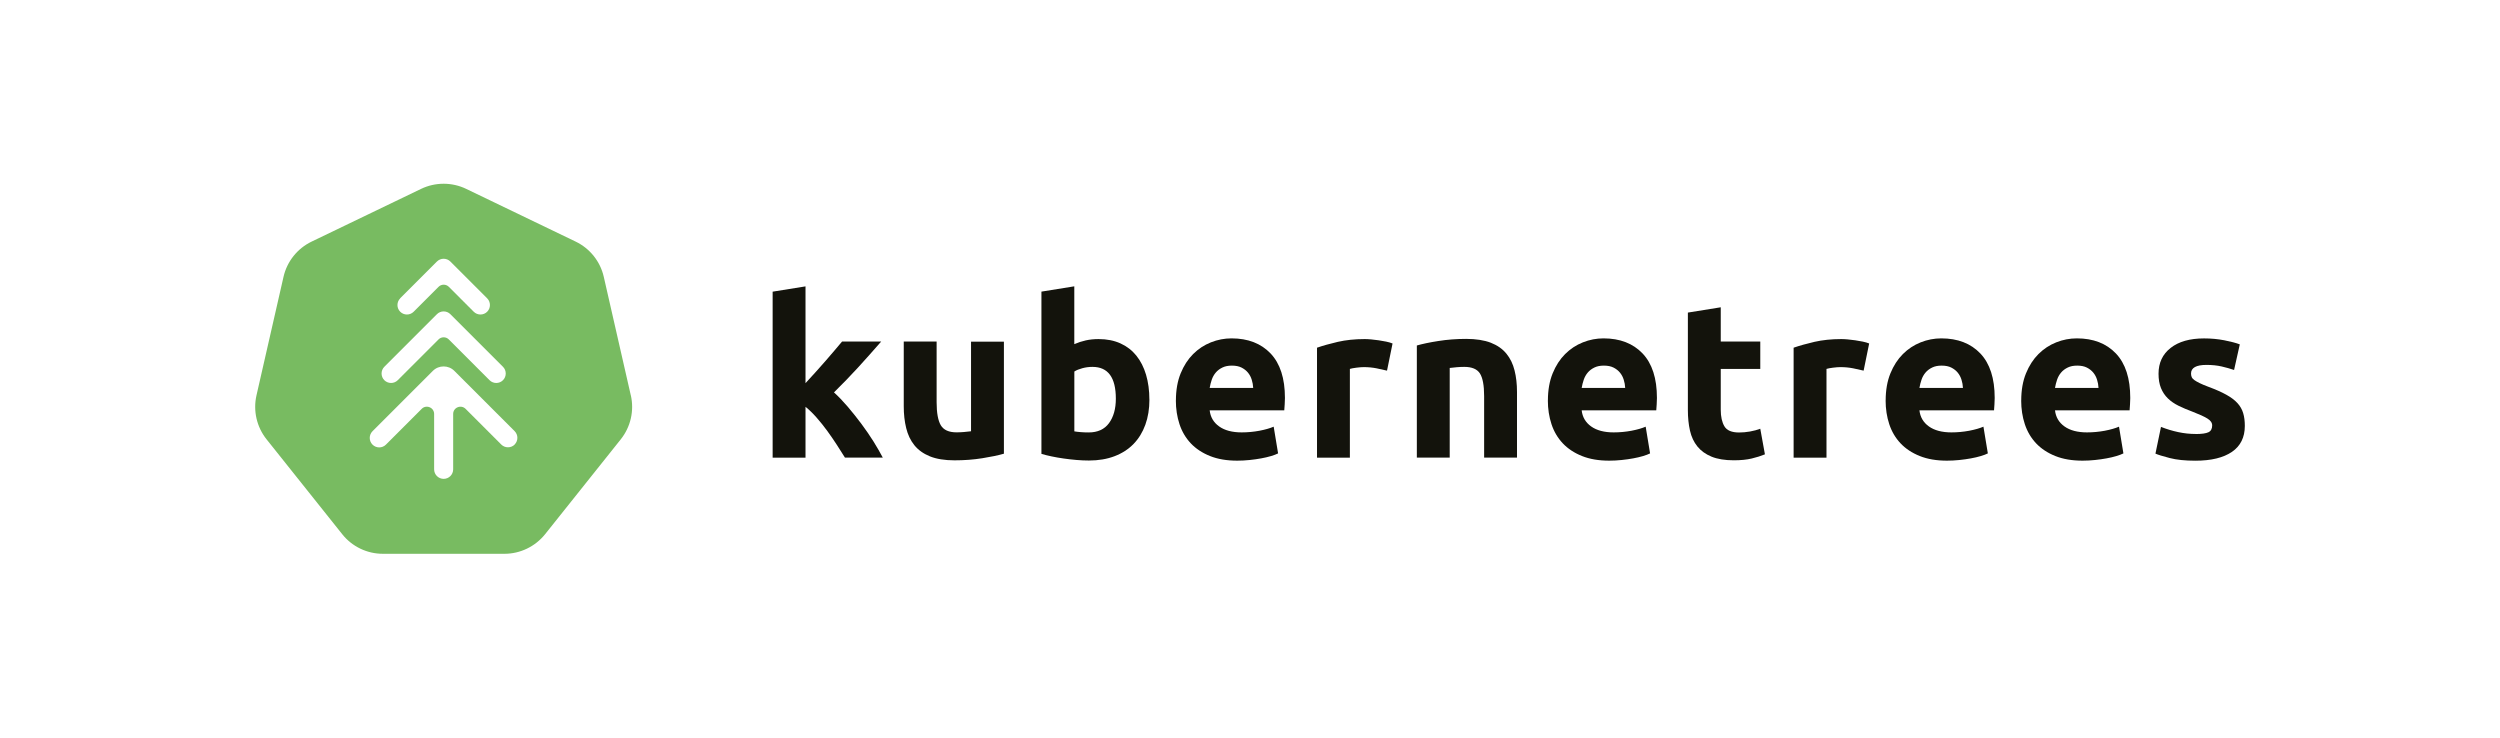 <?xml version="1.0" encoding="UTF-8"?><svg id="Ebene_2" xmlns="http://www.w3.org/2000/svg" viewBox="0 0 533.14 157.29"><defs><style>.cls-1{fill:none;}.cls-2{fill:#13130c;}.cls-3{fill:#78bb61;}</style></defs><g id="Ebene_1-2"><path class="cls-3" d="m134.52,84.3l-5.76-25.26c-.75-3.29-2.96-6.06-6-7.52l-23.34-11.24c-3.04-1.46-6.58-1.46-9.62,0l-23.34,11.24c-3.04,1.46-5.25,4.23-6,7.52l-5.76,25.26c-.75,3.29.04,6.74,2.14,9.38l16.15,20.25c2.1,2.64,5.29,4.17,8.67,4.17h25.91c3.37,0,6.56-1.54,8.67-4.17l16.15-20.25c2.1-2.64,2.89-6.09,2.14-9.38Zm-49.19-20.68l7.85-7.85c.38-.38.89-.59,1.43-.59s1.05.21,1.43.59l7.85,7.85c.38.38.59.89.59,1.43s-.21,1.05-.59,1.43c-.38.38-.89.59-1.43.59s-1.05-.21-1.43-.59l-5.32-5.32c-.29-.29-.68-.45-1.09-.45s-.8.16-1.09.45l-5.32,5.32c-.79.79-2.07.79-2.86,0-.79-.79-.79-2.07,0-2.86Zm-3.37,14.6l11.22-11.22c.38-.38.89-.59,1.43-.59s1.05.21,1.43.59l11.22,11.22c.38.38.59.89.59,1.43s-.21,1.05-.59,1.43c-.79.79-2.07.79-2.86,0l-8.7-8.7c-.29-.29-.68-.45-1.09-.45s-.8.16-1.09.45l-8.7,8.7c-.39.39-.91.59-1.43.59s-1.04-.2-1.43-.59c-.38-.38-.59-.89-.59-1.43s.21-1.05.59-1.43Zm27.8,16.58c-.38.38-.89.59-1.43.59s-1.05-.21-1.43-.59l-7.61-7.61c-.45-.45-1.1-.58-1.69-.34-.59.24-.96.79-.96,1.43v11.81c0,1.12-.91,2.03-2.03,2.03s-2.03-.91-2.03-2.03v-11.81c0-.64-.37-1.19-.96-1.43-.59-.24-1.24-.12-1.69.34l-7.63,7.63c-.79.79-2.07.79-2.86,0-.79-.79-.79-2.07,0-2.86l12.87-12.87c1.26-1.26,3.32-1.26,4.58,0l12.85,12.85c.79.79.79,2.07,0,2.86Z"/><path class="cls-2" d="m171.77,81.72c.69-.75,1.4-1.53,2.14-2.34.74-.81,1.45-1.61,2.14-2.41.69-.8,1.34-1.55,1.95-2.27.61-.72,1.14-1.34,1.58-1.87h8.34c-1.66,1.91-3.29,3.74-4.87,5.47-1.59,1.74-3.32,3.53-5.2,5.38.94.85,1.91,1.86,2.92,3.04,1,1.18,1.98,2.4,2.92,3.66s1.8,2.52,2.59,3.77c.78,1.26,1.44,2.41,1.98,3.44h-8.07c-.5-.82-1.07-1.72-1.72-2.71-.64-.99-1.32-1.98-2.04-2.97s-1.48-1.94-2.28-2.85-1.59-1.68-2.37-2.31v10.85h-7.01v-35.4l7.01-1.13v20.66Z"/><path class="cls-2" d="m214.1,96.75c-1.19.35-2.73.67-4.61.97-1.88.3-3.86.45-5.93.45s-3.85-.28-5.25-.85c-1.4-.57-2.5-1.36-3.32-2.38-.82-1.02-1.4-2.24-1.74-3.65-.35-1.41-.52-2.97-.52-4.66v-13.79h7.01v12.95c0,2.26.3,3.89.89,4.9.6,1,1.71,1.51,3.34,1.51.5,0,1.04-.02,1.6-.07.56-.05,1.07-.1,1.51-.16v-19.11h7.01v23.92Z"/><path class="cls-2" d="m245.12,85.21c0,1.98-.29,3.77-.87,5.37-.58,1.6-1.42,2.97-2.52,4.1-1.1,1.13-2.45,2-4.05,2.61-1.6.61-3.42.92-5.46.92-.85,0-1.73-.04-2.66-.12-.93-.08-1.84-.18-2.73-.31-.89-.13-1.75-.27-2.57-.45-.82-.17-1.54-.35-2.17-.54v-34.6l7.01-1.13v12.33c.78-.34,1.6-.61,2.45-.8.85-.19,1.76-.28,2.73-.28,1.76,0,3.31.31,4.66.92,1.35.61,2.48,1.48,3.39,2.61.91,1.13,1.6,2.49,2.07,4.07.47,1.59.71,3.35.71,5.3Zm-7.16-.19c0-4.52-1.66-6.78-4.99-6.78-.72,0-1.44.09-2.14.28s-1.28.42-1.72.71v12.76c.34.06.78.12,1.32.16.53.05,1.11.07,1.74.07,1.91,0,3.36-.66,4.33-1.98.97-1.32,1.46-3.06,1.46-5.23Z"/><path class="cls-2" d="m250.77,85.4c0-2.2.34-4.12,1.01-5.77.67-1.65,1.56-3.02,2.66-4.12s2.36-1.93,3.79-2.5c1.43-.57,2.9-.85,4.4-.85,3.51,0,6.29,1.08,8.33,3.22,2.04,2.15,3.06,5.31,3.06,9.49,0,.41-.02.86-.05,1.34-.03.49-.06.92-.09,1.29h-15.91c.16,1.44.83,2.59,2.02,3.44,1.19.85,2.79,1.27,4.8,1.27,1.29,0,2.55-.12,3.79-.35,1.24-.24,2.25-.53,3.04-.87l.94,5.7c-.38.19-.88.38-1.51.57-.63.19-1.33.35-2.09.49-.77.14-1.59.26-2.47.35-.88.09-1.76.14-2.64.14-2.23,0-4.17-.33-5.81-.99-1.65-.66-3.01-1.56-4.1-2.71-1.08-1.15-1.88-2.5-2.4-4.07-.52-1.57-.78-3.26-.78-5.08Zm16.48-2.68c-.03-.6-.13-1.18-.31-1.74-.17-.56-.44-1.07-.8-1.51-.36-.44-.82-.8-1.37-1.08-.55-.28-1.23-.42-2.05-.42s-1.46.13-2.02.4c-.56.27-1.04.62-1.41,1.06-.38.44-.67.95-.87,1.53-.2.58-.35,1.17-.45,1.77h9.27Z"/><path class="cls-2" d="m295.78,79.04c-.63-.16-1.37-.32-2.21-.49-.85-.17-1.76-.26-2.73-.26-.44,0-.96.04-1.58.12-.61.08-1.08.16-1.39.26v18.93h-7.01v-23.45c1.26-.44,2.74-.85,4.45-1.25,1.71-.39,3.62-.59,5.72-.59.38,0,.83.02,1.37.07.53.05,1.07.11,1.6.19.53.08,1.07.17,1.6.28.53.11.99.24,1.37.4l-1.18,5.79Z"/><path class="cls-2" d="m302.14,73.68c1.19-.34,2.73-.67,4.61-.96,1.88-.3,3.86-.45,5.93-.45s3.85.28,5.25.82c1.4.55,2.5,1.33,3.32,2.33.82,1,1.4,2.2,1.74,3.58.35,1.38.52,2.92.52,4.61v13.98h-7.01v-13.14c0-2.26-.3-3.86-.89-4.8-.6-.94-1.71-1.41-3.34-1.41-.5,0-1.04.02-1.6.07-.56.05-1.07.1-1.51.16v19.11h-7.01v-23.92Z"/><path class="cls-2" d="m330.1,85.4c0-2.2.34-4.12,1.01-5.77.67-1.65,1.56-3.02,2.66-4.12,1.1-1.1,2.36-1.93,3.79-2.5,1.43-.57,2.9-.85,4.4-.85,3.51,0,6.29,1.08,8.33,3.22,2.04,2.15,3.06,5.31,3.06,9.49,0,.41-.02.86-.05,1.34-.03.49-.06.92-.09,1.29h-15.91c.16,1.44.83,2.59,2.02,3.44,1.19.85,2.79,1.27,4.8,1.27,1.29,0,2.55-.12,3.79-.35,1.24-.24,2.25-.53,3.04-.87l.94,5.7c-.38.19-.88.38-1.51.57-.63.19-1.33.35-2.09.49-.77.14-1.59.26-2.47.35-.88.09-1.76.14-2.64.14-2.23,0-4.17-.33-5.81-.99-1.65-.66-3.01-1.56-4.1-2.71-1.08-1.15-1.88-2.5-2.4-4.07-.52-1.57-.78-3.26-.78-5.08Zm16.48-2.68c-.03-.6-.13-1.18-.31-1.74-.17-.56-.44-1.07-.8-1.51-.36-.44-.82-.8-1.37-1.08-.55-.28-1.23-.42-2.05-.42s-1.46.13-2.02.4c-.56.27-1.04.62-1.41,1.06-.38.44-.67.95-.87,1.53-.2.58-.35,1.17-.45,1.77h9.27Z"/><path class="cls-2" d="m359.95,66.66l7.01-1.13v7.3h8.43v5.84h-8.43v8.71c0,1.48.26,2.65.78,3.53.52.88,1.56,1.32,3.13,1.32.75,0,1.53-.07,2.33-.21.8-.14,1.53-.34,2.19-.59l.99,5.46c-.85.35-1.79.64-2.82.89-1.04.25-2.31.38-3.81.38-1.91,0-3.5-.26-4.76-.78-1.26-.52-2.26-1.24-3.01-2.17-.75-.93-1.28-2.05-1.58-3.37-.3-1.32-.45-2.78-.45-4.38v-20.81Z"/><path class="cls-2" d="m397.42,79.04c-.63-.16-1.37-.32-2.21-.49-.85-.17-1.76-.26-2.73-.26-.44,0-.96.04-1.58.12-.61.08-1.08.16-1.39.26v18.93h-7.01v-23.45c1.26-.44,2.74-.85,4.45-1.25,1.71-.39,3.62-.59,5.72-.59.38,0,.83.02,1.37.07.53.05,1.07.11,1.6.19.53.08,1.07.17,1.6.28.53.11.99.24,1.37.4l-1.18,5.79Z"/><path class="cls-2" d="m402.13,85.4c0-2.2.34-4.12,1.01-5.77.67-1.65,1.56-3.02,2.66-4.12,1.1-1.1,2.36-1.93,3.79-2.5,1.43-.57,2.9-.85,4.4-.85,3.51,0,6.29,1.08,8.33,3.22,2.04,2.15,3.06,5.31,3.06,9.49,0,.41-.02.86-.05,1.34-.03.49-.06.92-.09,1.29h-15.91c.16,1.44.83,2.59,2.02,3.44,1.19.85,2.79,1.27,4.8,1.27,1.29,0,2.55-.12,3.79-.35,1.24-.24,2.25-.53,3.04-.87l.94,5.7c-.38.19-.88.38-1.51.57-.63.19-1.33.35-2.09.49-.77.14-1.59.26-2.47.35-.88.09-1.76.14-2.64.14-2.23,0-4.17-.33-5.81-.99-1.65-.66-3.01-1.56-4.1-2.71-1.08-1.15-1.88-2.5-2.4-4.07-.52-1.57-.78-3.26-.78-5.08Zm16.48-2.68c-.03-.6-.13-1.18-.31-1.74-.17-.56-.44-1.07-.8-1.51-.36-.44-.82-.8-1.37-1.08-.55-.28-1.23-.42-2.05-.42s-1.46.13-2.02.4c-.56.27-1.04.62-1.41,1.06-.38.44-.67.95-.87,1.53-.2.58-.35,1.17-.45,1.77h9.27Z"/><path class="cls-2" d="m431.04,85.4c0-2.2.34-4.12,1.01-5.77.67-1.65,1.56-3.02,2.66-4.12,1.1-1.1,2.36-1.93,3.79-2.5,1.43-.57,2.9-.85,4.4-.85,3.51,0,6.29,1.08,8.33,3.22,2.04,2.15,3.06,5.31,3.06,9.49,0,.41-.02.86-.05,1.34-.03.49-.06.92-.09,1.29h-15.91c.16,1.44.83,2.59,2.02,3.44,1.19.85,2.79,1.27,4.8,1.27,1.29,0,2.55-.12,3.79-.35,1.24-.24,2.25-.53,3.04-.87l.94,5.7c-.38.19-.88.38-1.51.57-.63.19-1.33.35-2.09.49-.77.14-1.59.26-2.47.35-.88.09-1.76.14-2.64.14-2.23,0-4.17-.33-5.81-.99-1.65-.66-3.01-1.56-4.1-2.71-1.08-1.15-1.88-2.5-2.4-4.07-.52-1.57-.78-3.26-.78-5.08Zm16.48-2.68c-.03-.6-.13-1.18-.31-1.74-.17-.56-.44-1.07-.8-1.51-.36-.44-.82-.8-1.37-1.08-.55-.28-1.23-.42-2.05-.42s-1.46.13-2.02.4c-.56.27-1.04.62-1.41,1.06-.38.44-.67.95-.87,1.53-.2.58-.35,1.17-.45,1.77h9.27Z"/><path class="cls-2" d="m468.23,92.56c1.29,0,2.2-.13,2.73-.38.53-.25.8-.74.8-1.46,0-.57-.35-1.06-1.04-1.48-.69-.42-1.74-.9-3.15-1.44-1.1-.41-2.09-.83-2.99-1.27-.89-.44-1.66-.97-2.28-1.58-.63-.61-1.11-1.34-1.46-2.19-.35-.85-.52-1.87-.52-3.06,0-2.32.86-4.16,2.59-5.51,1.73-1.35,4.1-2.02,7.11-2.02,1.51,0,2.95.13,4.33.4,1.38.27,2.48.56,3.3.87l-1.22,5.46c-.82-.28-1.7-.53-2.66-.75-.96-.22-2.03-.33-3.22-.33-2.2,0-3.3.61-3.3,1.84,0,.28.05.53.14.75.09.22.28.43.56.64.28.2.67.43,1.15.66.49.24,1.11.5,1.86.78,1.54.57,2.81,1.13,3.81,1.69,1,.55,1.8,1.15,2.38,1.79.58.64.99,1.35,1.22,2.14.24.78.35,1.69.35,2.72,0,2.44-.92,4.29-2.75,5.54-1.84,1.25-4.43,1.88-7.79,1.88-2.2,0-4.03-.19-5.48-.57-1.46-.38-2.47-.69-3.04-.94l1.18-5.7c1.19.47,2.42.84,3.67,1.11,1.26.27,2.5.4,3.72.4Z"/><rect class="cls-1" width="533.14" height="157.29"/></g></svg>
